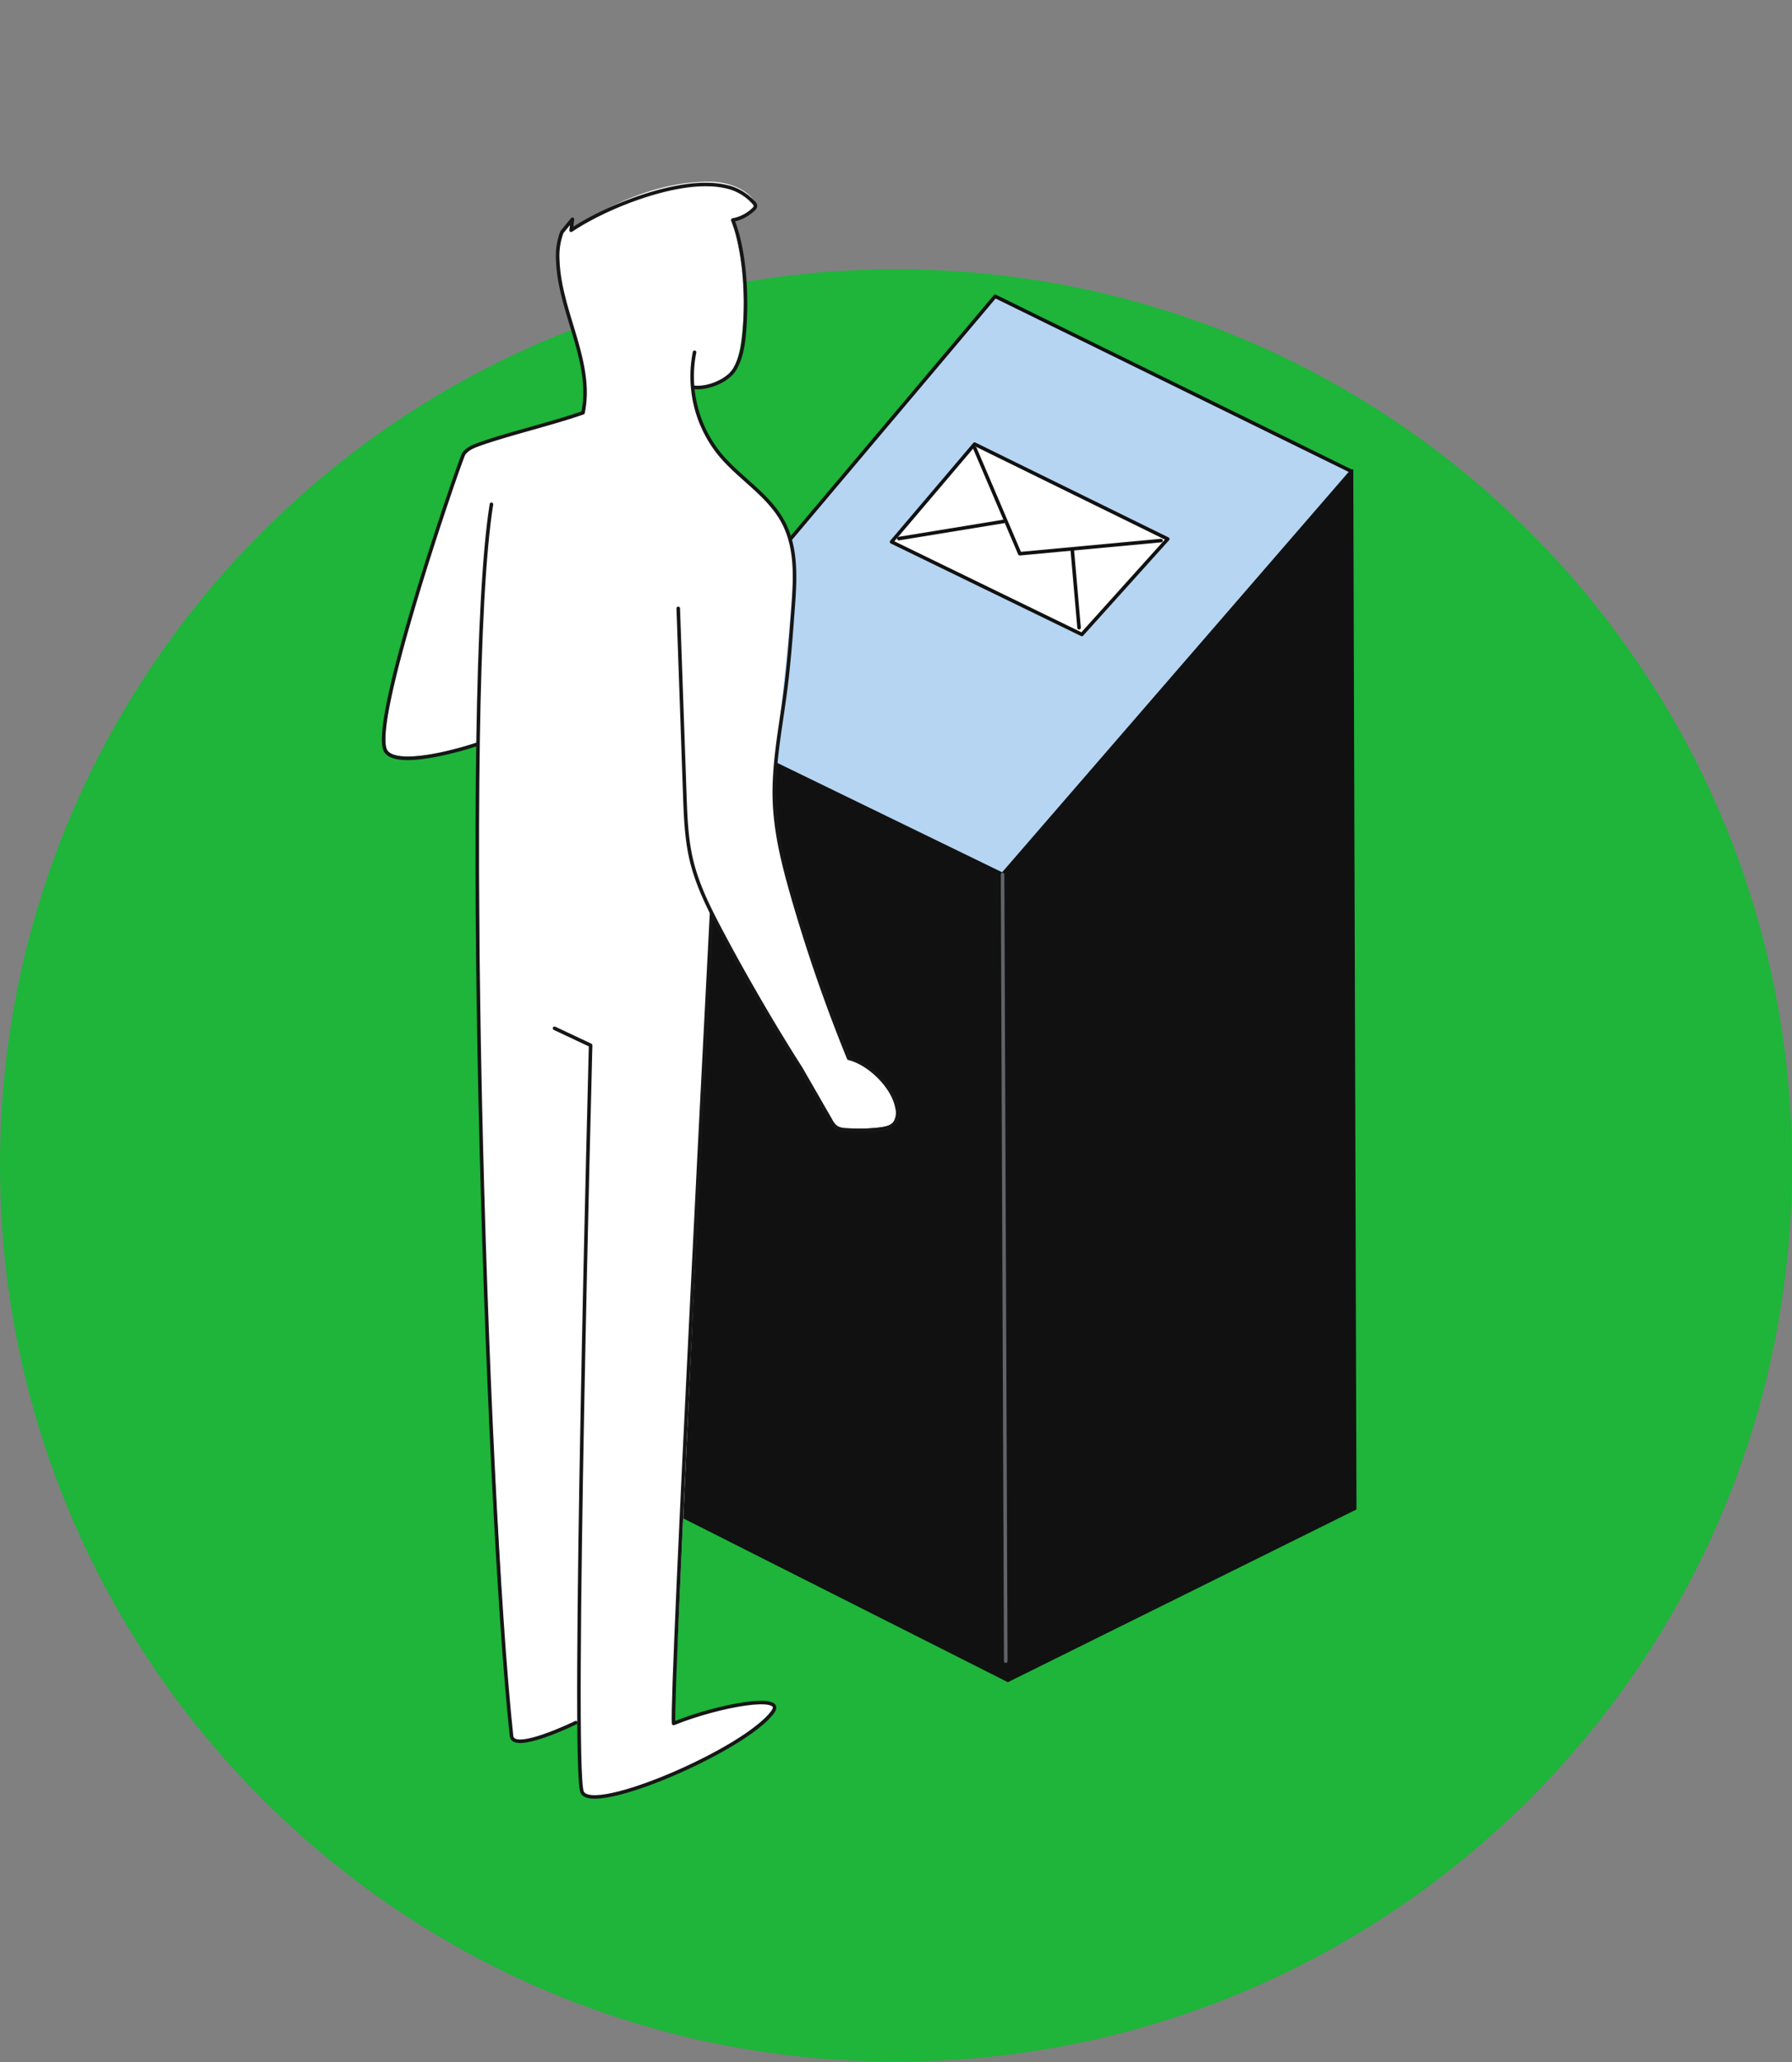 <svg xmlns="http://www.w3.org/2000/svg" xmlns:xlink="http://www.w3.org/1999/xlink" width="503.901" height="579.706" viewBox="0 0 503.901 579.706">
  <rect x="0" y="0" width="503.901" height="579.706" fill="#808080" stroke="none"/>
  <defs>
    <clipPath id="clip-path">
      <path id="stock-photo-happy-businesspeople-laughing-while-collaborating-on-a-new-project-in-an-office-group-of-diverse-2159023891" d="M251.951-58.821C391.1-58.821,503.9,129.787,503.9,268.935S391.1,520.886,251.951,520.886,0,408.083,0,268.935,112.8-58.821,251.951-58.821Z" transform="translate(0 58.821)" fill="#1eb53a"/>
    </clipPath>
    <clipPath id="clip-path-2">
      <rect id="Rectangle_1004" data-name="Rectangle 1004" width="275.008" height="455.256" fill="none"/>
    </clipPath>
  </defs>
  <g id="Group_1841" data-name="Group 1841" transform="translate(-682 -2161.376)">
    <path id="stock-photo-happy-businesspeople-laughing-while-collaborating-on-a-new-project-in-an-office-group-of-diverse-2159023891-2" data-name="stock-photo-happy-businesspeople-laughing-while-collaborating-on-a-new-project-in-an-office-group-of-diverse-2159023891" d="M251.951,0C391.1,0,503.9,112.8,503.9,251.951S391.1,503.9,251.951,503.9,0,391.1,0,251.951,112.8,0,251.951,0Z" transform="translate(682 2237.078)" fill="#1eb53a"/>
    <g id="Mask_Group_5" data-name="Mask Group 5" transform="translate(682 2161.376)" clip-path="url(#clip-path)">
      <g id="Group_1848" data-name="Group 1848" transform="translate(106.901 50.897)">
        <path id="Path_9480" data-name="Path 9480" d="M136.036,58.386,39.107,107.147,41.2,332.168l98.122,49.508,97.523-48.314-.9-291.528Z" transform="translate(37.19 39.783)" fill="#111"/>
        <g id="Group_1843" data-name="Group 1843">
          <g id="Group_1842" data-name="Group 1842" clip-path="url(#clip-path-2)">
            <path id="Path_9481" data-name="Path 9481" d="M136.036,58.386,39.108,107.148,41.2,332.168l98.12,49.508,97.523-48.314-.9-291.528Z" transform="translate(37.19 39.783)" fill="none" stroke="#111" stroke-width="1"/>
          </g>
        </g>
        <path id="Path_9482" data-name="Path 9482" d="M39.108,131.134l98.717,48.015,98.12-113.33L135.738,16.61Z" transform="translate(37.191 15.796)" fill="#b6d5f2"/>
        <g id="Group_1845" data-name="Group 1845">
          <g id="Group_1844" data-name="Group 1844" clip-path="url(#clip-path-2)">
            <path id="Path_9483" data-name="Path 9483" d="M39.108,131.134l98.717,48.015,98.12-113.33L135.738,16.61Z" transform="translate(37.191 15.796)" fill="none" stroke="#111" stroke-linecap="round" stroke-linejoin="round" stroke-width="1"/>
          </g>
        </g>
        <line id="Line_1024" data-name="Line 1024" x2="0.895" y2="221.143" transform="translate(175.016 194.947)" fill="none" stroke="#606368" stroke-linecap="round" stroke-linejoin="round" stroke-width="1"/>
        <path id="Path_9484" data-name="Path 9484" d="M73.707,65.391l53.509,26.028,24.157-26.836L97.056,37.91Z" transform="translate(70.093 36.051)" fill="#fff"/>
        <path id="Path_9485" data-name="Path 9485" d="M73.707,65.391l53.509,26.028,24.157-26.836L97.056,37.91Z" transform="translate(70.093 36.051)" fill="none" stroke="#111" stroke-linecap="round" stroke-linejoin="round" stroke-width="1"/>
        <path id="Path_9486" data-name="Path 9486" d="M85.713,38.509,98.352,68.146l39.7-3.691" transform="translate(81.511 36.621)" fill="#fff"/>
        <path id="Path_9487" data-name="Path 9487" d="M85.713,38.509,98.352,68.146l39.7-3.691" transform="translate(81.511 36.621)" fill="none" stroke="#111" stroke-linecap="round" stroke-linejoin="round" stroke-width="1"/>
        <line id="Line_1025" data-name="Line 1025" y1="4.809" x2="29.413" transform="translate(145.863 95.708)" fill="#dcdfe5"/>
        <line id="Line_1026" data-name="Line 1026" y1="4.809" x2="29.413" transform="translate(145.863 95.708)" fill="none" stroke="#111" stroke-linecap="round" stroke-linejoin="round" stroke-width="1"/>
        <path id="Path_9488" data-name="Path 9488" d="M101.659,74.993l-1.9-21.81Z" transform="translate(94.866 50.576)" fill="#dcdfe5"/>
        <line id="Line_1027" data-name="Line 1027" x2="1.902" y2="21.808" transform="translate(194.625 103.76)" fill="none" stroke="#111" stroke-linecap="round" stroke-linejoin="round" stroke-width="1"/>
        <g id="Group_1847" data-name="Group 1847">
          <g id="Group_1846" data-name="Group 1846" clip-path="url(#clip-path-2)">
            <path id="Path_9489" data-name="Path 9489" d="M87.094,57.963s.9,11.93,9.544,20.877c5.061,5.234,16.851,13.421,18.64,23.56s-6.657,65.43-4.92,76.648c4.474,28.929,20.875,67.4,20.875,67.4s7.691,2.743,10.588,7.9,4.031,8.8,2.21,10.28c-3.11,2.527-16.974,1.5-16.974,1.5L92.463,205.89,81.8,433.52s25.573-8.128,27.959-5.742S97.415,440.159,88.249,444.74c-12.75,6.376-30.681,11-31.873,8.612s-1.342-20.241-1.342-20.241-17.2,7.782-18.565,5.145-9.021-142-9.021-176.3c0-26.869-.821-103.751-.821-103.751s-23.414,6.813-25.5,1.342c-3.578-9.394,19.8-82.2,22.7-84.216,5.049-3.494,32.211-9.841,32.211-9.841s1.976-6.339-.41-17.373c-1.682-7.777-7.921-21.32-6.3-30.718.56-3.243,4.015-6.743,4.015-6.743l-.365,3.083S71.554-.289,92.463.1c7.9.148,14.911,5.517,11.333,8.8-1.563,1.432-5.369,2.534-5.369,2.534s4.085,13.4,2.983,27.439c-1.044,13.271-2.386,17.894-14.316,19.086" transform="translate(0.718 0.092)" fill="#fff"/>
            <path id="Path_9490" data-name="Path 9490" d="M47.547,24.673a34.708,34.708,0,0,0,7.172,28.775c5.572,6.709,13.715,11.318,17.787,19.032,3.865,7.322,3.346,16.086,2.727,24.342-.581,7.78-1.163,15.565-2.171,23.3-1.342,10.282-3.44,20.552-3.04,30.913.349,9.093,2.616,18,5.135,26.744a450.685,450.685,0,0,0,15.737,45.376c5.863,1.448,12.574,8.036,13.6,13.989a5.359,5.359,0,0,1-.6,4.115c-.974,1.311-2.757,1.67-4.38,1.851a49.861,49.861,0,0,1-9.546.144,5.329,5.329,0,0,1-2.48-.638,5.635,5.635,0,0,1-1.674-2.058c-2.62-4.538-5.738-9.987-8.358-14.527q-12.007-18.858-22.469-38.643c-3.352-6.341-6.61-12.818-8.286-19.791-1.457-6.062-1.682-12.342-1.9-18.571q-.919-26.171-1.836-52.343" transform="translate(40.856 23.463)" fill="none" stroke="#161616" stroke-linecap="round" stroke-linejoin="round" stroke-width="1"/>
            <path id="Path_9491" data-name="Path 9491" d="M26.868,157.825c-3.127,1.089-22.272,6.983-25.724,2.05-5.032-7.2,21.028-82.413,21.884-83.652,1.024-1.483,2.837-2.168,4.536-2.768,8.374-2.96,20.626-5.83,29-8.789,2.971-14.334-6.645-28.324-7.1-42.957a18.88,18.88,0,0,1,1.169-7.833l2.954-3.6-.365,3.083C62.812,6.925,80.149.173,91.695.512a23.262,23.262,0,0,1,6.438.925,14.709,14.709,0,0,1,6.5,4.253,1.375,1.375,0,0,1,.427.814,1.368,1.368,0,0,1-.517.936,11.3,11.3,0,0,1-5.865,3.049c3.453,8.77,4.011,21.34,3.315,30.738-.285,3.847-.792,7.806-2.737,11.138s-7.724,5.64-11.55,5.141" transform="translate(0.475 0.475)" fill="none" stroke="#161616" stroke-linecap="round" stroke-linejoin="round" stroke-width="1"/>
            <path id="Path_9492" data-name="Path 9492" d="M17.981,46.584C9.438,99.959,16.2,323.326,23.625,392.861c.515,4.813,18.07-3.773,18.07-3.773" transform="translate(13.31 44.3)" fill="none" stroke="#161616" stroke-linecap="round" stroke-linejoin="round" stroke-width="1"/>
            <path id="Path_9493" data-name="Path 9493" d="M69.275,105.579s-11.47,219.955-10.662,227.63c12.75-5.145,31.458-8.4,27.959-3.356-7.232,10.44-50.7,29.228-53.683,22.666s2.386-209.96,2.386-209.96l-10.139-4.77" transform="translate(23.904 100.403)" fill="none" stroke="#161616" stroke-linecap="round" stroke-linejoin="round" stroke-width="1"/>
          </g>
        </g>
      </g>
    </g>
  </g>
</svg>
